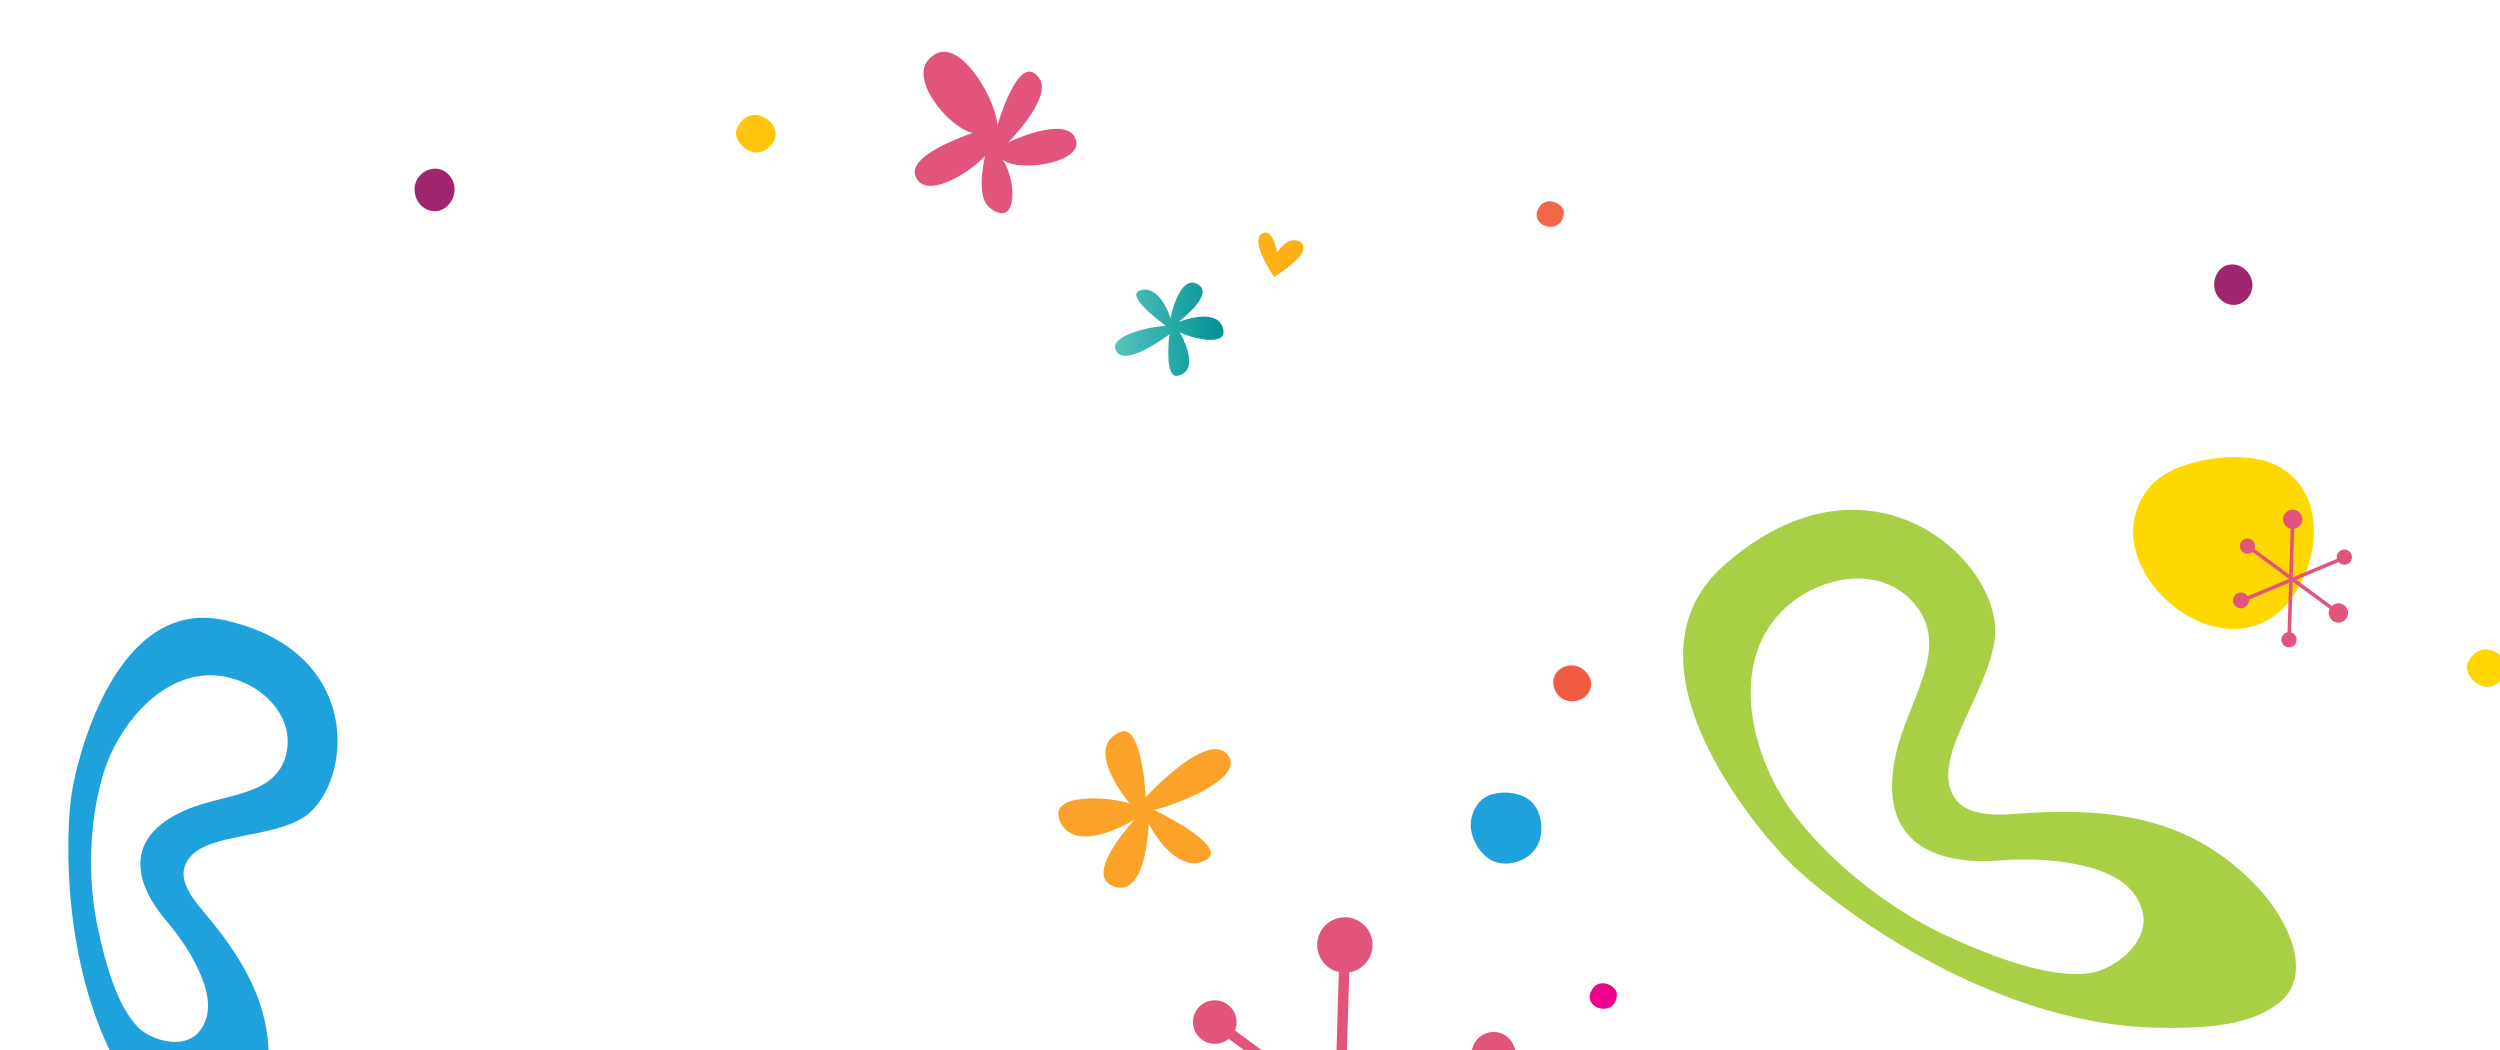 <svg class="ol" id="ssol" aria-hidden="true" role="img" xmlns="http://www.w3.org/2000/svg" width="2000" height="840" viewBox="0 0 2000 840"><path fill="#FCAF17" d="M1037.83 192.45c5.34 1.47 6.02 5.62 3.3 10.7-3.7 6.85-21.7 18.41-21.7 18.41s-21.62-30.54-8.6-35.26c6.7-2.42 9.78 10.32 10.88 15.8 0 0 7.08-12.13 16.12-9.65"/><linearGradient id="OverlayID_1_" gradientUnits="userSpaceOnUse" x1="892" y1="263.43" x2="978.79" y2="263.43"><stop offset="0" stop-color="#54C3BE"/><stop offset=".01" stop-color="#54C3BE"/><stop offset="1" stop-color="#009195"/></linearGradient><path fill="url(#OverlayID_1_)" d="M935.57 267.36s-36.86 28.38-43.13 12.4c-4.79-12.18 31.08-18.9 40.28-19.12 0 0-33.31-23.76-20.92-28.23 11.86-4.27 21 10.5 24.53 22.22 0 0 6.81-34.55 21.14-27.6 14.17 6.86-8.23 25.4-14.69 30.53 0 0 30.1-12.15 35.41 4.47 5.3 16.62-26.37 8.28-34.45 3.66 0 0 18.1 30.7-1.58 34.94-10.4 2.26-7.2-28.93-6.59-33.27"/><path fill="#FFD800" d="M1719.25 390.18c18.68-23.14 71.89-30.4 97.98-19.62 38.9 16.08 40.6 62.4 23.7 95.58-47.41 92.9-174.78-10.27-121.68-75.96"/><path fill="#FAA328" d="M916.54 637.76s51.88-56.6 66.62-32.4c11.24 18.44-45.17 39.55-60.07 42.51 0 0 60.9 29.18 42.02 39.96-18.07 10.31-37.13-11.1-46.18-29.16 0 0-1.3 58.11-26.56 50.89-24.99-7.14 6.18-43.67 15.22-53.83 0 0-45.5 28.31-58.84 2.78-13.35-25.52 40.53-20.94 54.98-15.73 0 0-38.13-44.77-7.35-57.26 16.29-6.63 19.91 45 20.16 52.24"/><path fill="#1FA2DC" d="M212.33 872.9c10-54.05-9.2-96.53-50.5-144.79-12.81-14.99-17.48-26.22-13.78-35.8 10.06-26.03 61.02-20.09 92.01-36.72 40.73-21.84 55.87-133.09-59.68-159.31-87.17-19.8-118.52 109.36-123.05 138.33-4.54 28.97-10.66 151.96 49.92 239.32 24.24 34.97 39.52 45.85 54.7 50.77 26.92 8.72 45.3-24.35 50.38-51.8m-101.45-50.67c-17.85-17.56-27.5-54.9-33.3-83.23-7.2-35.28-6.64-81.5 5.16-120.26 10.9-35.79 42.18-75.9 81.7-78.4 36.38-2.31 75.33 29.53 63.6 66.19-9.81 30.68-49.39 28.37-79.84 41.65-51.44 22.42-39.02 60.3-15.67 87.85 12.9 15.23 22.01 29.43 28.36 44.65 5.91 14.21 9.35 31.45-1.62 44.7-12.2 14.71-38.12 6.92-48.39-3.15zM1222.1 638.96c12.08 7.71 14 28.23 6.77 39.37-7.64 11.78-26.23 16.66-38 8.48-7.7-5.37-12.92-14.61-14.12-23.85-1.33-10.18 4.55-22.72 14.32-26.59 9.47-3.75 22.34-2.96 31.03 2.6"/><path fill="#FFC40C" d="M589.19 103.64c10.3-25.64 42.1-3.07 27.6 12.57-14.35 15.47-31.09-3.92-27.6-12.57"/><path fill="#9F256E" d="M351.07 168.6c-8.55 2.06-18.55-4.37-19.41-15.95-1.04-14.13 16.13-23.55 26.53-13.7 11.02 10.46 3.85 27.02-7.12 29.66m1427.97 44.7c-9.37 5.29-11.59 22.36 1.27 29.05 12.13 6.3 25.4-6.86 20.72-19.54-3.84-10.38-14.7-13.65-22-9.52"/><path fill="#F15B40" d="M1272.9 547.23c.03 7.85-7.64 15.23-17.9 13.58-12.48-2.02-17.13-18.91-6.42-25.92 11.4-7.4 24.31 2.25 24.33 12.34"/><path fill="#A8CF45" d="M1805.76 709.47c-49.85-52.53-109.97-64.98-193.39-58.38-25.89 2.03-41.47-1.7-48.82-13.05-19.93-30.9 25.89-80.58 32.18-126.48 8.29-60.32-98.49-162.64-215.95-59.86-88.63 77.54 24.67 211 52.02 238.27 27.34 27.29 153.62 129.09 293.63 132.23 56.04 1.28 79.46-6.57 96.46-18.92 30.16-21.92 9.16-67.14-16.13-93.81m-132.6 68.8c-32.53 5.43-79.77-13.22-114.45-29-43.18-19.65-91.96-56.07-124.12-98.66-29.7-39.34-48.18-103.75-20.21-147.78 25.7-40.54 89.81-57.37 119.77-16.48 25.07 34.22-8.03 74.6-17.5 117.33-15.96 72.18 34.02 88.28 81.46 84.76 26.21-1.95 48.4-.65 69.54 4.4 19.71 4.68 40.75 14.38 46.36 36.33 6.23 24.4-22.16 45.97-40.85 49.1z"/><path fill="#F16649" d="M1251.06 169.62c-.39 19.17-26.56 12.33-20.98-1.38 5.5-13.55 21.12-5.09 20.98 1.38"/><path fill="#EC008C" d="M1293.5 795.21c-.4 19.16-26.56 12.33-20.99-1.38 5.5-13.55 21.12-5.09 20.98 1.38"/><path fill="#FFD600" d="M1973.97 531.13c10.28-25.6 42.01-3.07 27.54 12.55-14.32 15.43-31.02-3.92-27.54-12.55"/><path fill="#E1547B" d="M860.96 112.75c4.17 17.56-46.23 25.57-58.94 14.81 11.59 17.07 12.13 55.19-9.6 39.17-11.22-8.27-6.16-32.76-4.43-42.01-11.8 13.49-47.98 35.73-55.56 16.29-6.23-15.96 35.1-30.85 45.6-34.62-19.06-4.69-48.85-41.06-36.15-57.43 21.9-28.24 55.58 30.82 56.05 51.56 1.76-5.92 18.27-61.02 33.82-37.33 9.93 15.13-25.1 50.74-25.1 50.74 8.1-4 49.43-21.51 54.3-1.18zM1878 451.25a6.07 6.07 0 10-8.43-4.17l-35.24 14.74-.1-.08 1.16-38.7a7.69 7.69 0 10-2.9-.08l-1.1 36.7-27.78-20.44a6.07 6.07 0 10-1.71 2.33l29.32 21.57-33.09 13.84a6.33 6.33 0 10.94 2.75l32.13-13.44-1.18 39.57a6.07 6.07 0 102.89.13l1.22-40.71 29.65 21.82a7.69 7.69 0 101.71-2.34l-28.44-20.92 33.83-14.15c1.71 2 4.6 2.72 7.12 1.58zm-690.4 375.92a17.49 17.49 0 00-9.8 19.82l-101.43 42.43-.3-.22 3.34-111.36a22.14 22.14 0 10-8.33-.25l-3.16 105.61-79.97-58.83a17.48 17.48 0 00-30.51-16.63 17.48 17.48 0 0025.57 23.33l84.4 62.1L972.18 933a18.24 18.24 0 102.7 7.9l92.48-38.69-3.4 113.88a17.48 17.48 0 108.32.38l3.5-117.16 85.36 62.8a22.13 22.13 0 0038.19 22.1 22.14 22.14 0 00-33.27-28.82l-81.86-60.22 97.36-40.73a17.48 17.48 0 106.05-27.27z"/></svg>